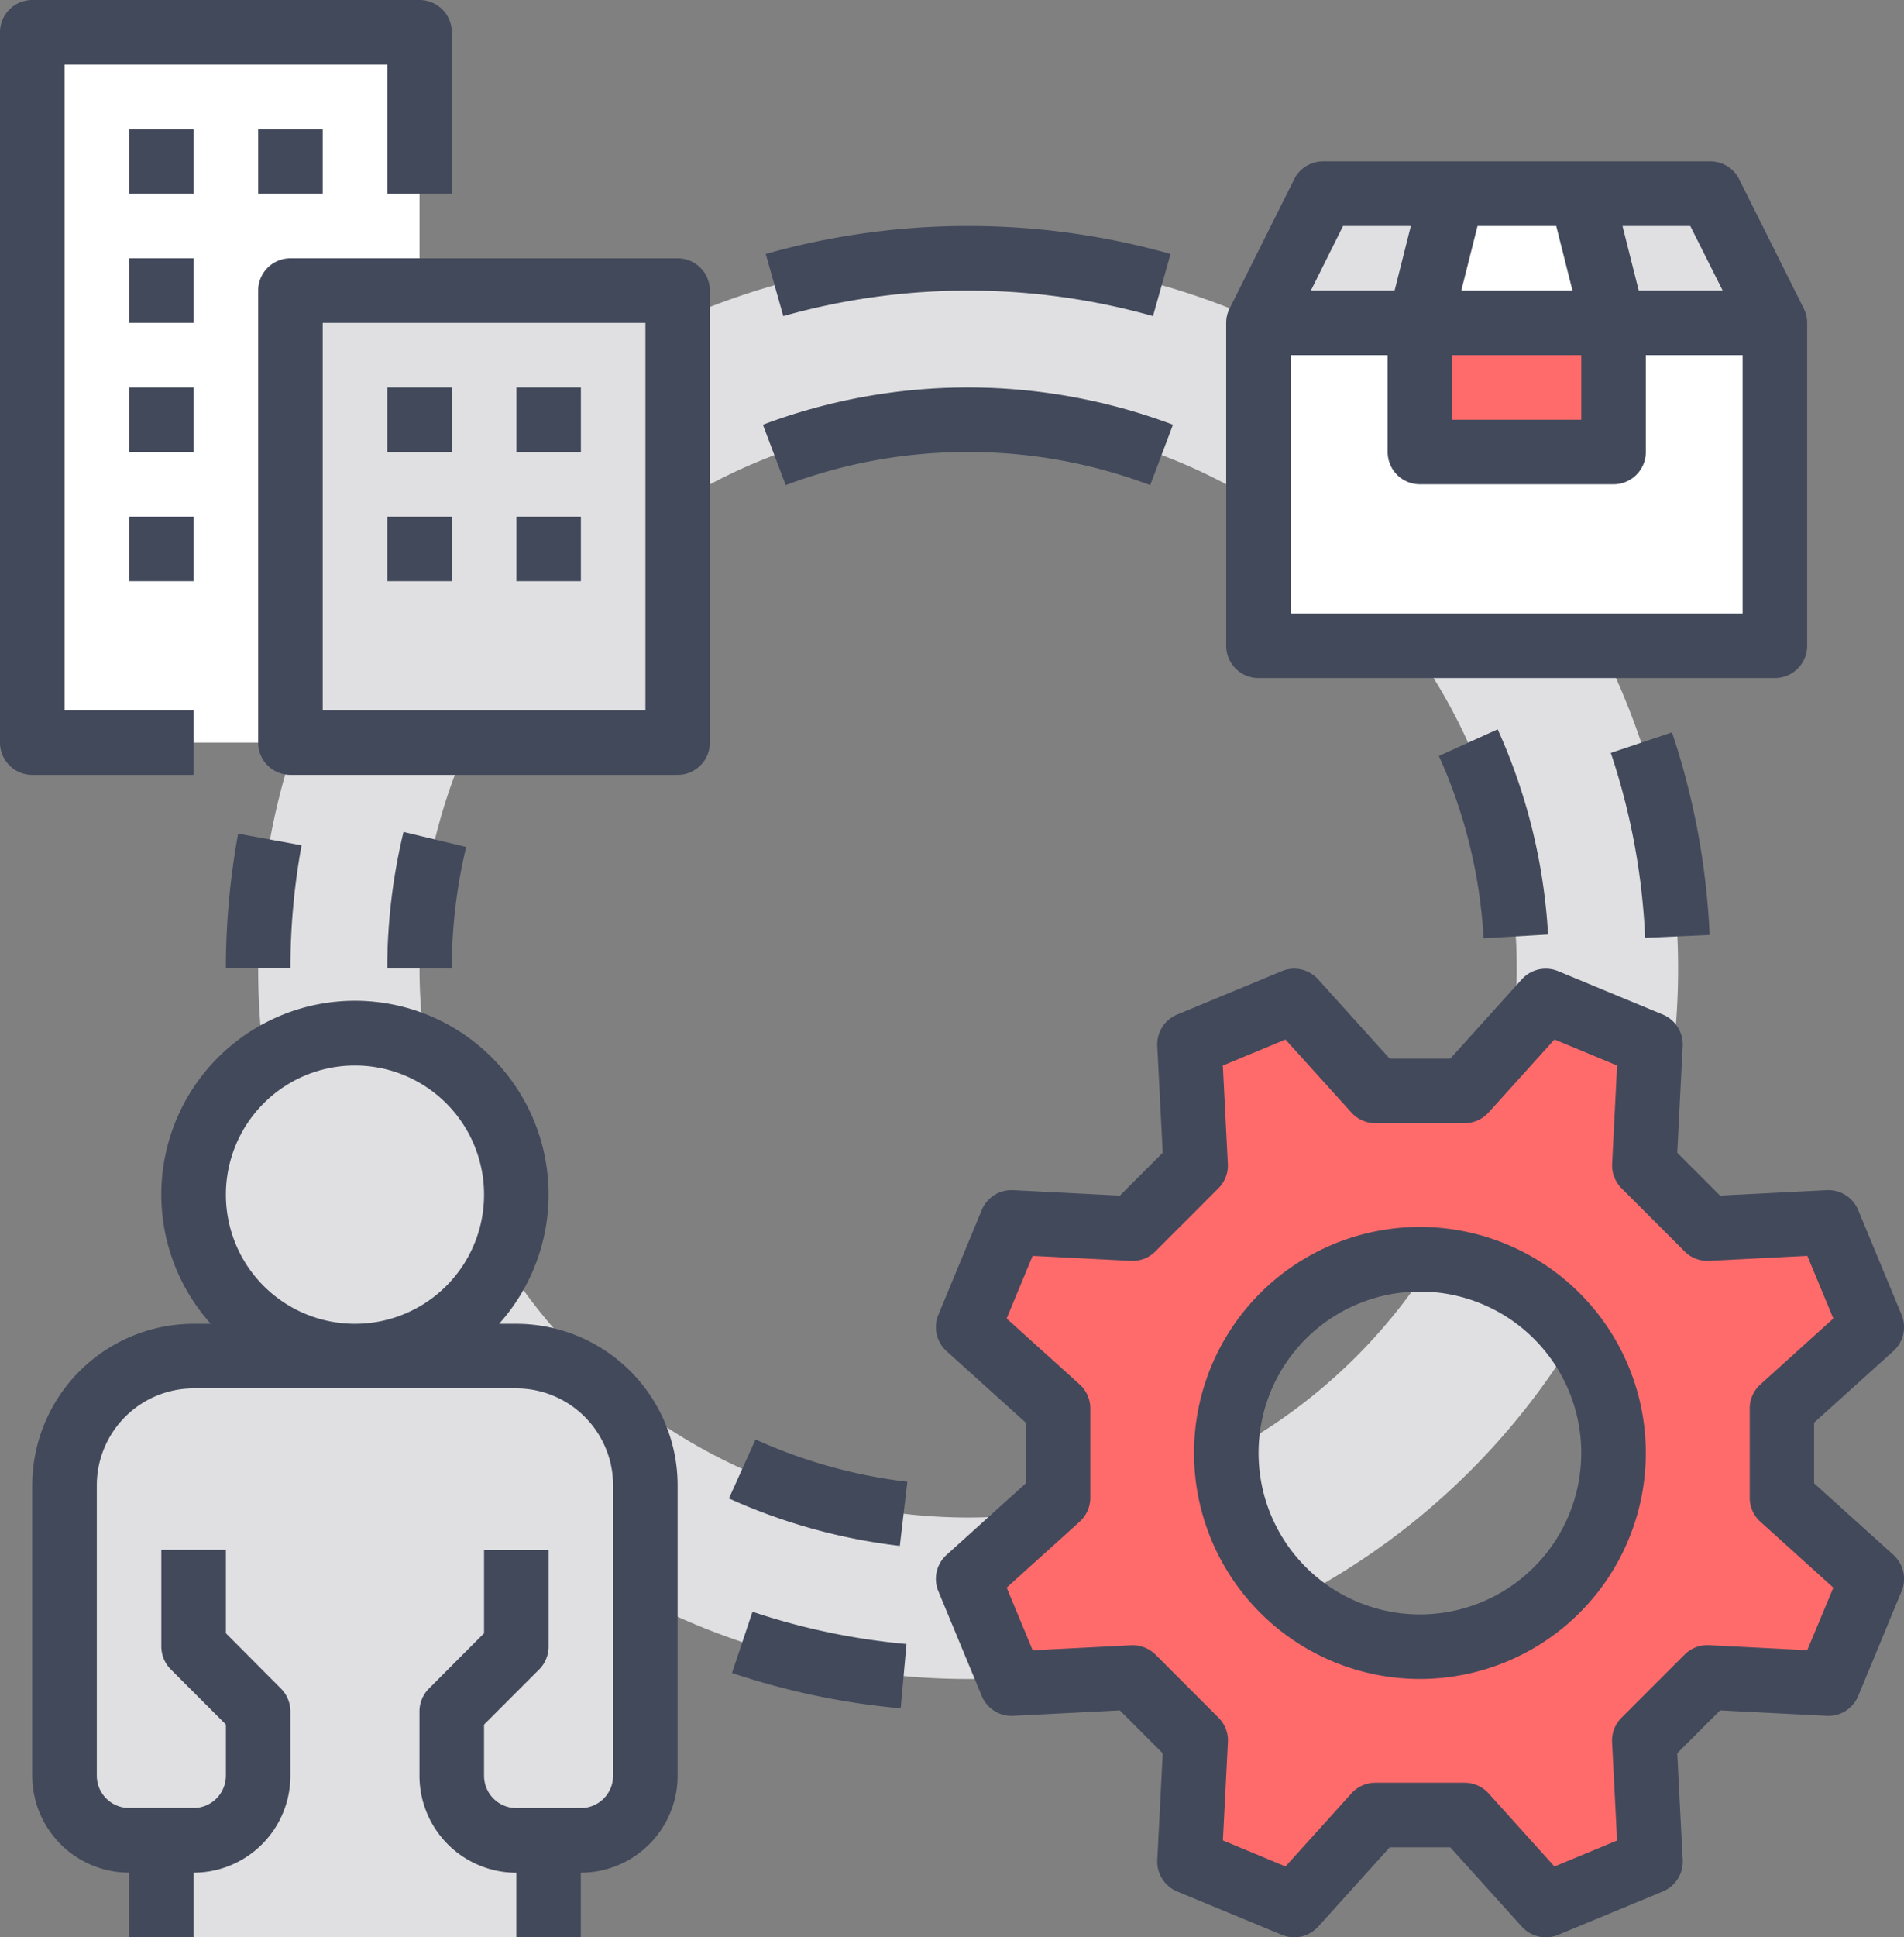 <?xml version="1.0" encoding="utf-8"?>
<svg xmlns="http://www.w3.org/2000/svg" width="58.557" height="59.55" viewBox="0 0 58.557 59.55">
  <rect x="0" y="0" width="58.557" height="59.55" fill="#808080" stroke="none"/>
  <g id="supply-chain" transform="translate(-16 -16)">
    <path id="Path_33560" data-name="Path 33560" d="M101.835,80a21.835,21.835,0,1,0,21.835,21.835A21.835,21.835,0,0,0,101.835,80Zm0,38.707a16.872,16.872,0,1,1,16.872-16.872,16.872,16.872,0,0,1-16.872,16.872Z" transform="translate(-56.06 -56.06)" fill="#e0e0e2"/>
    <path id="Path_33561" data-name="Path 33561" d="M281.025,276.522l2.765-2.5-1.334-3.22-3.72.19-1.941-1.941.19-3.721L273.764,264l-2.5,2.765h-2.746l-2.5-2.765-3.22,1.334.19,3.721L261.054,271l-3.721-.19L256,274.026l2.765,2.5v2.746l-2.765,2.5,1.334,3.22,3.721-.19L263,286.736l-.19,3.721,3.22,1.334,2.5-2.765h2.746l2.5,2.765,3.22-1.334-.19-3.721,1.941-1.941,3.72.19,1.334-3.22-2.765-2.5Zm-11.13,7.328a5.955,5.955,0,1,1,5.955-5.955,5.955,5.955,0,0,1-5.955,5.955Z" transform="translate(-210.225 -217.233)" fill="#ff6b6b"/>
    <path id="Path_33562" data-name="Path 33562" d="M24,24H35.91V45.835H24Z" transform="translate(-7.008 -7.008)" fill="#fff"/>
    <g id="Group_14400" data-name="Group 14400" transform="translate(17.985 24.932)">
      <path id="Path_33563" data-name="Path 33563" d="M88,88H99.91v13.895H88Z" transform="translate(-81.053 -88)" fill="#e0e0e2"/>
      <circle id="Ellipse_1531" data-name="Ellipse 1531" cx="5" cy="5" r="5" transform="translate(4.015 22.549)" fill="#e0e0e2"/>
      <path id="Path_33564" data-name="Path 33564" d="M46.887,369.865v-2.977h.992a1.985,1.985,0,0,0,1.985-1.985V355.97a3.97,3.97,0,0,0-3.97-3.97H35.97A3.97,3.97,0,0,0,32,355.97V364.9a1.985,1.985,0,0,0,1.985,1.985h.992v2.977Z" transform="translate(-32 -319.248)" fill="#e0e0e2"/>
    </g>
    <path id="Path_33565" data-name="Path 33565" d="M328,96h15.88v9.925H328Z" transform="translate(-273.293 -70.075)" fill="#fff"/>
    <path id="Path_33566" data-name="Path 33566" d="M328,67.97,329.985,64h11.91l1.985,3.97Z" transform="translate(-273.293 -42.045)" fill="#e0e0e2"/>
    <path id="Path_33567" data-name="Path 33567" d="M368.992,64,368,67.97v3.97h5.955V67.97L372.962,64Z" transform="translate(-308.33 -42.045)" fill="#ff6b6b"/>
    <path id="Path_33568" data-name="Path 33568" d="M372.962,64h-3.97L368,67.97h5.955Z" transform="translate(-308.33 -42.045)" fill="#fff"/>
    <path id="Path_33569" data-name="Path 33569" d="M275.011,271.82v-1.863l2.438-2.2a.992.992,0,0,0,.252-1.117l-1.334-3.219a.994.994,0,0,0-.968-.611l-3.28.167-1.317-1.317.167-3.28a.992.992,0,0,0-.611-.968l-3.22-1.334a.992.992,0,0,0-1.117.252l-2.2,2.438h-1.863l-2.2-2.438a.992.992,0,0,0-1.117-.252l-3.219,1.334a.992.992,0,0,0-.611.968l.167,3.28-1.318,1.318-3.28-.168a.992.992,0,0,0-.968.611l-1.334,3.22a.992.992,0,0,0,.252,1.117l2.438,2.2v1.863l-2.438,2.2a.992.992,0,0,0-.252,1.117l1.334,3.22a.994.994,0,0,0,.968.611l3.28-.168,1.318,1.318-.167,3.28a.993.993,0,0,0,.611.968l3.22,1.334a.993.993,0,0,0,1.117-.252l2.2-2.438h1.863l2.2,2.438a.992.992,0,0,0,1.117.252l3.22-1.334a.993.993,0,0,0,.611-.968l-.168-3.28,1.318-1.318,3.28.168a.993.993,0,0,0,.968-.611l1.334-3.22a.993.993,0,0,0-.252-1.117Zm-.21,5.131-3.021-.154a.994.994,0,0,0-.752.289l-1.941,1.941a.993.993,0,0,0-.289.752l.154,3.021-1.926.8L265,281.352a.993.993,0,0,0-.737-.327h-2.745a.992.992,0,0,0-.736.327l-2.027,2.246-1.926-.8.154-3.021a.992.992,0,0,0-.289-.752l-1.941-1.942A1,1,0,0,0,254,276.8l-3.021.154-.8-1.926L252.424,273a.993.993,0,0,0,.327-.737v-2.745a.992.992,0,0,0-.327-.736l-2.246-2.027.8-1.926,3.021.154a.994.994,0,0,0,.752-.289l1.941-1.942a.992.992,0,0,0,.289-.752l-.154-3.021,1.926-.8,2.028,2.245a.992.992,0,0,0,.737.327h2.745a.993.993,0,0,0,.736-.327l2.027-2.246,1.926.8L268.8,262a.992.992,0,0,0,.289.752l1.941,1.942a.992.992,0,0,0,.752.289l3.021-.154.8,1.926-2.245,2.028a.992.992,0,0,0-.327.737v2.745a.992.992,0,0,0,.327.736l2.245,2.027Z" transform="translate(-203.219 -210.226)" fill="#42495b"/>
    <path id="Path_33570" data-name="Path 33570" d="M318.947,320a6.947,6.947,0,1,0,6.947,6.947A6.947,6.947,0,0,0,318.947,320Zm0,11.91a4.962,4.962,0,1,1,4.962-4.962A4.962,4.962,0,0,1,318.947,331.91Z" transform="translate(-259.278 -266.285)" fill="#42495b"/>
    <path id="Path_33571" data-name="Path 33571" d="M74.329,222.914l-1.952-.359A23.029,23.029,0,0,0,72,226.7h1.985a21.041,21.041,0,0,1,.344-3.794Z" transform="translate(-49.053 -180.93)" fill="#42495b"/>
    <path id="Path_33572" data-name="Path 33572" d="M197.456,417.2a22.757,22.757,0,0,0,5.189,1.087l.178-1.977a20.767,20.767,0,0,1-4.736-.992Z" transform="translate(-158.944 -349.775)" fill="#42495b"/>
    <path id="Path_33573" data-name="Path 33573" d="M416.375,203.771l1.983-.089a22.777,22.777,0,0,0-1.157-6.226l-1.882.631a20.789,20.789,0,0,1,1.056,5.684Z" transform="translate(-349.779 -158.944)" fill="#42495b"/>
    <path id="Path_33574" data-name="Path 33574" d="M212.048,73.982a20.884,20.884,0,0,1,5.685.784l.54-1.911a22.976,22.976,0,0,0-12.45,0l.54,1.911A20.885,20.885,0,0,1,212.048,73.982Z" transform="translate(-166.273 -49.049)" fill="#42495b"/>
    <path id="Path_33575" data-name="Path 33575" d="M320.992,71.88h15.88a.992.992,0,0,0,.992-.992V60.962a.986.986,0,0,0-.106-.444h0l-1.985-3.97a.992.992,0,0,0-.888-.549h-11.91a.993.993,0,0,0-.888.549l-1.985,3.97h0a.986.986,0,0,0-.106.444v9.925A.992.992,0,0,0,320.992,71.88Zm14.887-1.985H321.985v-7.94h2.977v2.977a.992.992,0,0,0,.992.992h5.955a.993.993,0,0,0,.993-.992V61.955h2.977Zm-4.962-7.94V63.94h-3.97V61.955Zm-3.691-1.985.5-1.985h2.42l.5,1.985Zm8.04,0h-2.582l-.5-1.985h2.085Zm-11.676-1.985h2.085l-.5,1.985H322.6Z" transform="translate(-266.285 -35.038)" fill="#42495b"/>
    <path id="Path_33576" data-name="Path 33576" d="M21.955,39.82V37.835h-3.97V17.985H27.91v3.97h1.985V16.992A.992.992,0,0,0,28.9,16H16.992a.992.992,0,0,0-.992.992V38.827a.992.992,0,0,0,.992.992Z" fill="#42495b"/>
    <path id="Path_33577" data-name="Path 33577" d="M48,48h1.985v1.985H48Z" transform="translate(-28.03 -28.03)" fill="#42495b"/>
    <path id="Path_33578" data-name="Path 33578" d="M80,48h1.985v1.985H80Z" transform="translate(-56.06 -28.03)" fill="#42495b"/>
    <path id="Path_33579" data-name="Path 33579" d="M48,80h1.985v1.985H48Z" transform="translate(-28.03 -56.06)" fill="#42495b"/>
    <path id="Path_33580" data-name="Path 33580" d="M48,112h1.985v1.985H48Z" transform="translate(-28.03 -84.09)" fill="#42495b"/>
    <path id="Path_33581" data-name="Path 33581" d="M48,144h1.985v1.985H48Z" transform="translate(-28.03 -112.12)" fill="#42495b"/>
    <path id="Path_33582" data-name="Path 33582" d="M92.9,80H80.992a.992.992,0,0,0-.992.992V94.887a.992.992,0,0,0,.992.992H92.9a.992.992,0,0,0,.992-.992V80.992A.992.992,0,0,0,92.9,80ZM91.91,93.895H81.985V81.985H91.91Z" transform="translate(-56.06 -56.06)" fill="#42495b"/>
    <path id="Path_33583" data-name="Path 33583" d="M112,144h1.985v1.985H112Z" transform="translate(-84.09 -112.12)" fill="#42495b"/>
    <path id="Path_33584" data-name="Path 33584" d="M144,144h1.985v1.985H144Z" transform="translate(-112.12 -112.12)" fill="#42495b"/>
    <path id="Path_33585" data-name="Path 33585" d="M112,112h1.985v1.985H112Z" transform="translate(-84.09 -84.09)" fill="#42495b"/>
    <path id="Path_33586" data-name="Path 33586" d="M144,112h1.985v1.985H144Z" transform="translate(-112.12 -84.09)" fill="#42495b"/>
    <path id="Path_33587" data-name="Path 33587" d="M38.887,273.888h-.529a5.955,5.955,0,1,0-8.868,0h-.529A4.968,4.968,0,0,0,24,278.85v8.932a2.981,2.981,0,0,0,2.977,2.977v1.985h1.985V290.76a2.981,2.981,0,0,0,2.977-2.977V285.8a.993.993,0,0,0-.291-.7L29.955,283.4v-2.566H27.97v2.977a.993.993,0,0,0,.291.7l1.694,1.694v1.574a.994.994,0,0,1-.992.992H26.977a.994.994,0,0,1-.992-.993V278.85a2.981,2.981,0,0,1,2.977-2.977h9.925a2.981,2.981,0,0,1,2.977,2.977v8.932a.994.994,0,0,1-.992.992H38.887a.994.994,0,0,1-.992-.993v-1.574l1.694-1.694a.992.992,0,0,0,.291-.7v-2.977H37.895V283.4L36.2,285.1a.993.993,0,0,0-.291.7v1.985a2.981,2.981,0,0,0,2.977,2.977v1.985h1.985V290.76a2.981,2.981,0,0,0,2.977-2.977V278.85A4.968,4.968,0,0,0,38.887,273.888Zm-8.932-3.97a3.97,3.97,0,1,1,3.97,3.97,3.97,3.97,0,0,1-3.97-3.97Z" transform="translate(-7.008 -217.196)" fill="#42495b"/>
    <path id="Path_33588" data-name="Path 33588" d="M112.5,222.124a17.945,17.945,0,0,0-.5,4.2h1.985a15.958,15.958,0,0,1,.442-3.737Z" transform="translate(-84.09 -180.552)" fill="#42495b"/>
    <path id="Path_33589" data-name="Path 33589" d="M196.7,374.492a17.742,17.742,0,0,0,5.256,1.458l.231-1.971a15.76,15.76,0,0,1-4.669-1.3Z" transform="translate(-158.282 -312.432)" fill="#42495b"/>
    <path id="Path_33590" data-name="Path 33590" d="M374.061,203.122l1.982-.115a17.734,17.734,0,0,0-1.55-6.307l-1.808.819A15.756,15.756,0,0,1,374.061,203.122Z" transform="translate(-312.433 -158.282)" fill="#42495b"/>
    <path id="Path_33591" data-name="Path 33591" d="M211.481,113.987a15.818,15.818,0,0,1,5.6,1.017l.7-1.857a17.936,17.936,0,0,0-12.611,0l.7,1.857A15.818,15.818,0,0,1,211.481,113.987Z" transform="translate(-165.707 -84.092)" fill="#42495b"/>
  </g>
</svg>
